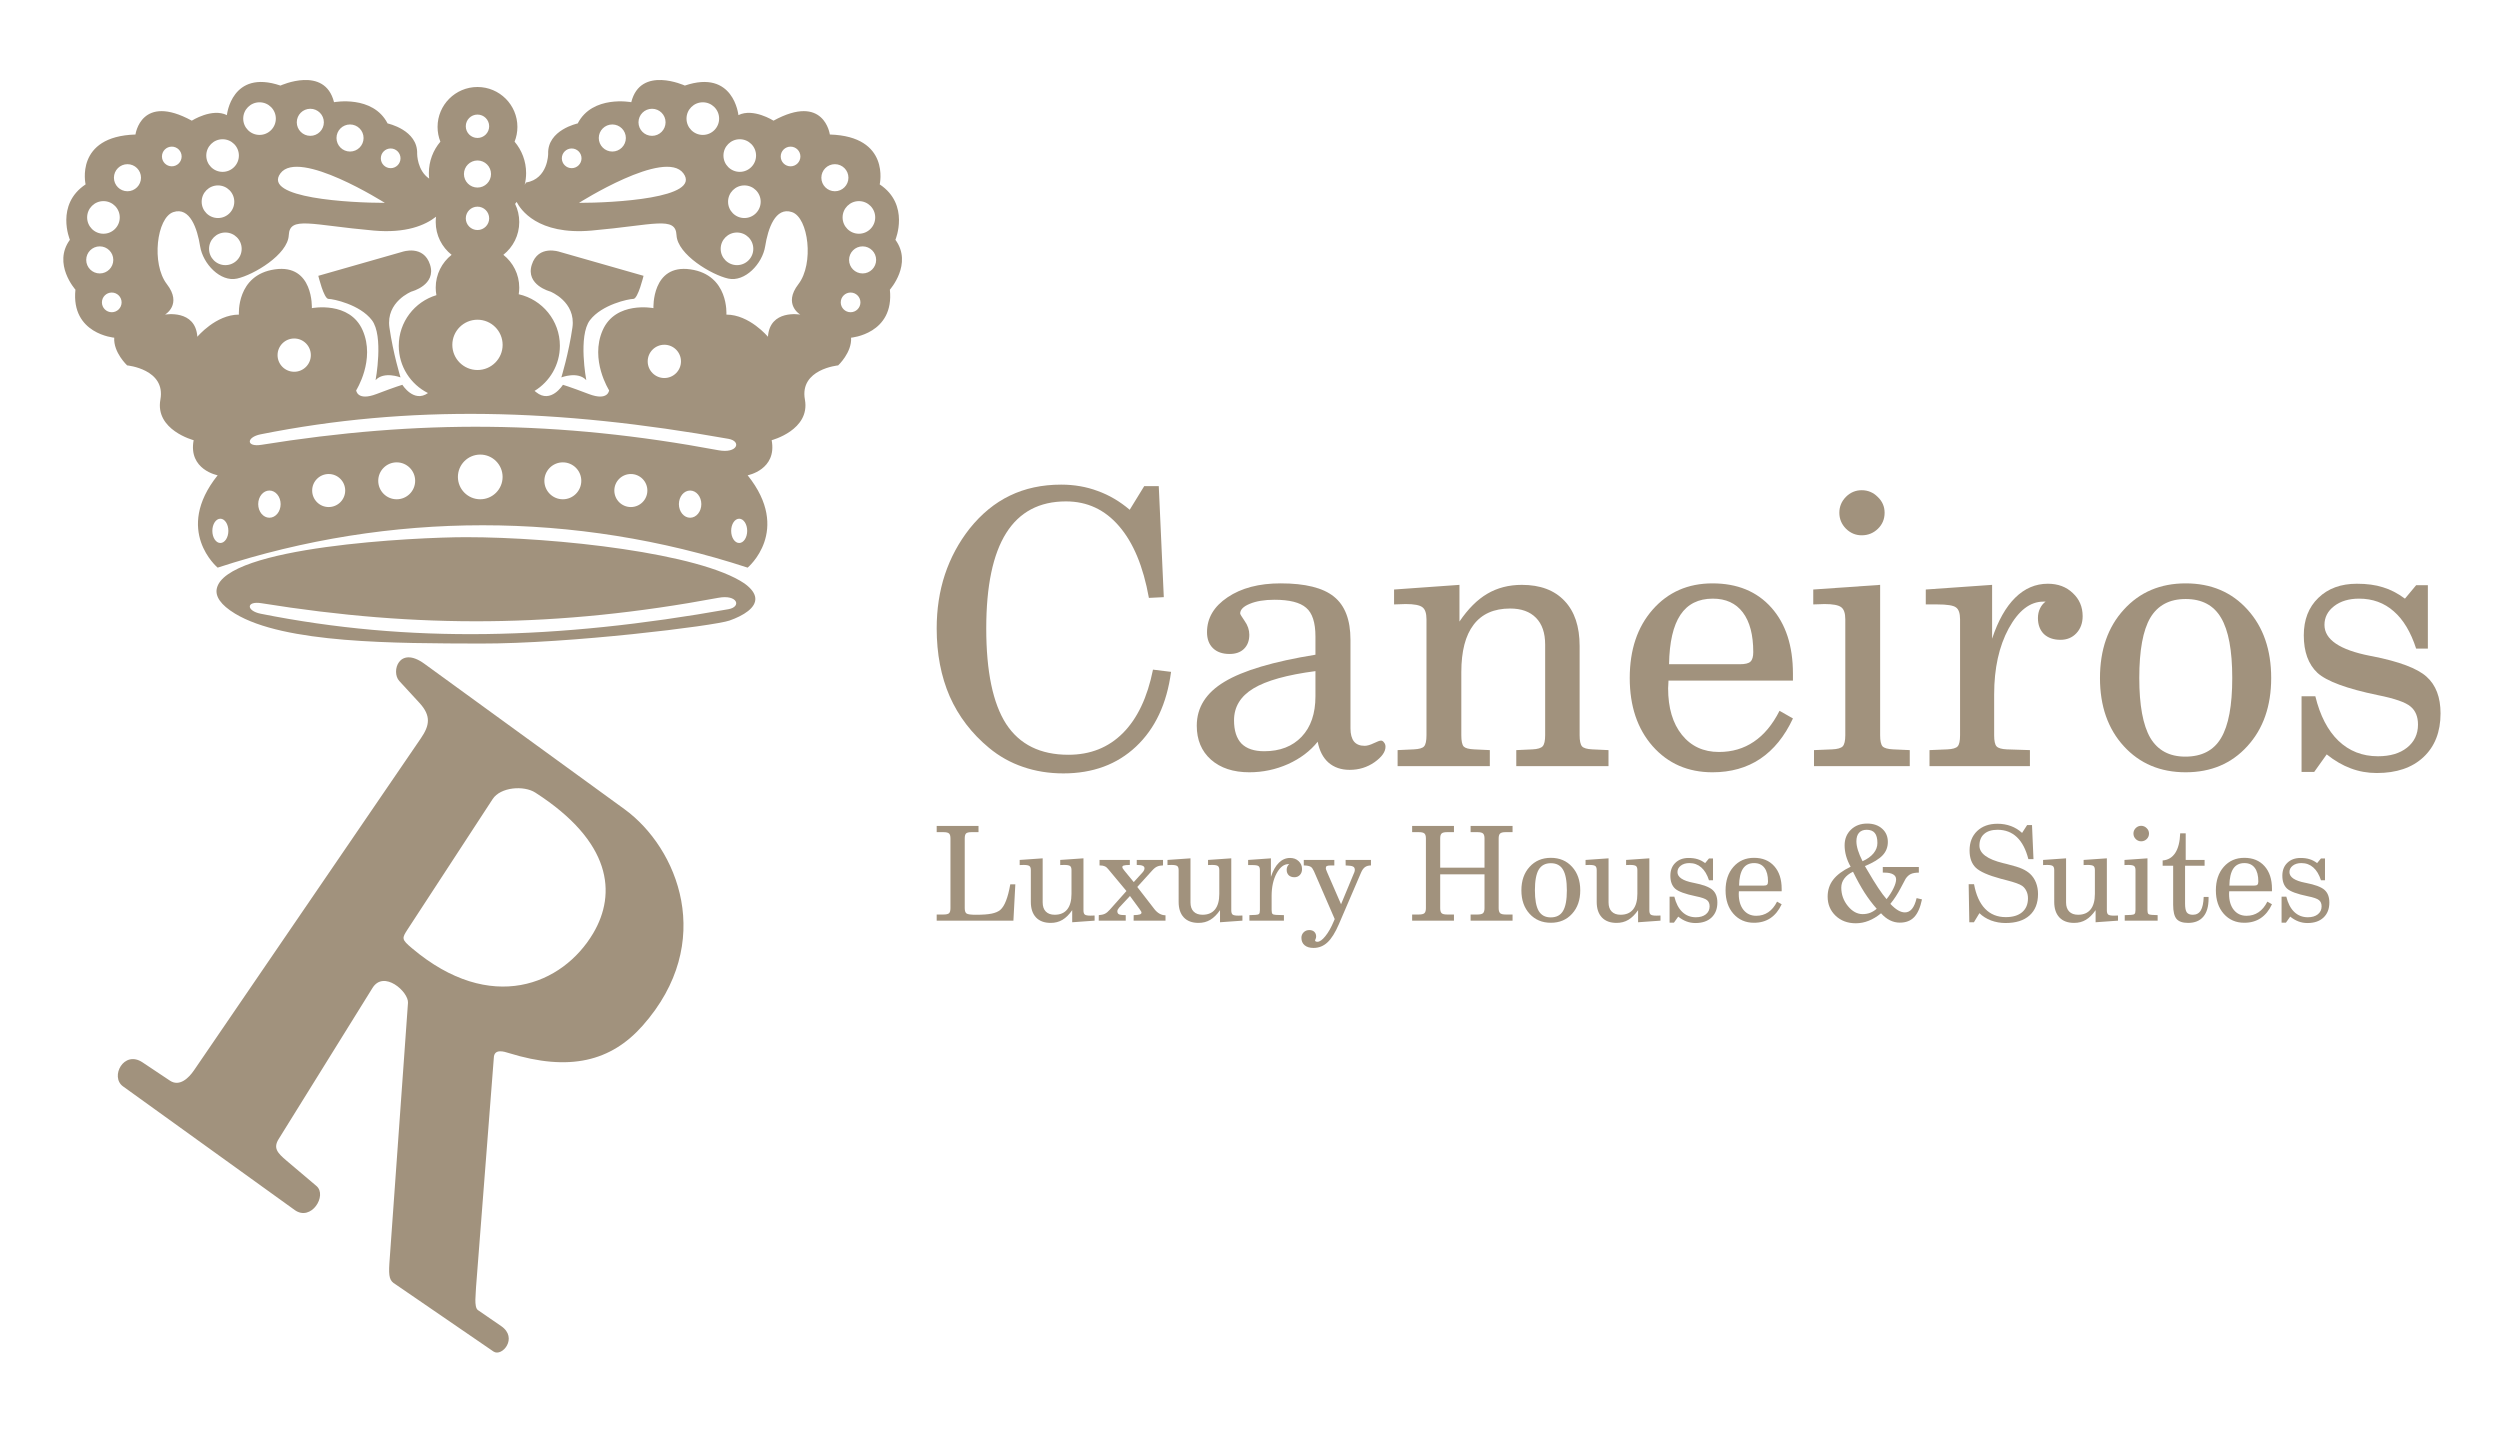 <?xml version="1.0" encoding="UTF-8" standalone="no"?>
<!-- Created with Inkscape (http://www.inkscape.org/) -->

<svg
   xmlns:dc="http://purl.org/dc/elements/1.1/"
   xmlns:cc="http://creativecommons.org/ns#"
   xmlns:rdf="http://www.w3.org/1999/02/22-rdf-syntax-ns#"
   xmlns:svg="http://www.w3.org/2000/svg"
   xmlns="http://www.w3.org/2000/svg"
   xmlns:sodipodi="http://sodipodi.sourceforge.net/DTD/sodipodi-0.dtd"
   xmlns:inkscape="http://www.inkscape.org/namespaces/inkscape"
   width="1400"
   height="800"
   viewBox="0 0 370.417 211.667"
   version="1.1"
   id="svg987"
   inkscape:version="0.92.3 (2405546, 2018-03-11)"
   sodipodi:docname="sa_logo_caneiroslhs.svg">
  <defs
     id="defs981" />
  <sodipodi:namedview
     id="base"
     pagecolor="#ffffff"
     bordercolor="#666666"
     borderopacity="1.0"
     inkscape:pageopacity="0.0"
     inkscape:pageshadow="2"
     inkscape:zoom="0.35"
     inkscape:cx="-217.14286"
     inkscape:cy="560"
     inkscape:document-units="mm"
     inkscape:current-layer="layer1"
     showgrid="false"
     units="px"
     inkscape:showpageshadow="true"
     inkscape:window-width="1920"
     inkscape:window-height="1044"
     inkscape:window-x="1920"
     inkscape:window-y="0"
     inkscape:window-maximized="1" />
  <g
     inkscape:label="Layer 1"
     inkscape:groupmode="layer"
     id="layer1"
     transform="translate(0,-85.333)">
    <g
       id="g979"
       transform="matrix(0.265,0,0,0.265,4.08,3.667)">
      <g
         transform="translate(22,-48.794)"
         id="g933">
        <g
           aria-label="Caneiros"
           id="text4">
          <path
             inkscape:connector-curvature="0"
             d="m 607.262,731.37 10.104,1.25 q -3.542,26.667 -19.583,41.771 -15.938,15 -40.625,15 -12.083,0 -22.604,-3.646 -10.417,-3.542 -18.958,-10.625 -14.583,-12.083 -21.979,-28.75 -7.292,-16.771 -7.292,-38.021 0,-16.146 4.583,-30.104 4.688,-14.062 13.75,-25.625 10,-12.5 22.604,-18.542 12.708,-6.146 28.646,-6.146 10.938,0 20.417,3.542 9.583,3.438 17.917,10.521 l 8.125,-13.229 h 8.125 l 2.812,62.083 -8.333,0.417 q -4.688,-26.25 -16.667,-40.104 -11.875,-13.854 -29.687,-13.854 -22.292,0 -33.438,17.708 -11.146,17.708 -11.146,53.333 0,36.146 11.146,53.438 11.25,17.188 34.792,17.188 18.333,0 30.417,-12.083 12.188,-12.188 16.875,-35.521 z"
             style="font-size:213.333px;font-family:'CentSchbook BT';fill:#a1927d"
             id="path843" />
          <path
             inkscape:connector-curvature="0"
             d="m 698.095,732.203 q -23.854,3.125 -34.688,9.688 -10.833,6.562 -10.833,17.812 0,8.646 4.167,13.021 4.271,4.271 12.708,4.271 13.229,0 20.938,-8.125 7.708,-8.125 7.708,-22.604 z m 1.25,39.479 q -6.25,7.812 -16.562,12.5 -10.312,4.583 -21.667,4.583 -13.438,0 -21.458,-7.083 -7.917,-7.083 -7.917,-18.958 0,-15.312 15.521,-24.583 15.521,-9.375 50.833,-15.104 v -10.208 q 0,-11.667 -5.208,-16.042 -5.104,-4.479 -17.708,-4.479 -8.438,0 -13.854,2.292 -5.312,2.188 -5.312,5.417 0,0.521 2.5,4.167 2.604,3.646 2.604,7.708 0,5 -3.021,7.917 -2.917,2.812 -8.021,2.812 -5.938,0 -9.271,-3.229 -3.333,-3.229 -3.333,-8.958 0,-11.771 11.458,-19.479 11.562,-7.812 29.688,-7.812 20.625,0 29.792,7.396 9.271,7.396 9.271,24.167 v 49.479 q 0,4.896 1.979,7.396 1.979,2.396 5.938,2.396 2.083,0 5.104,-1.458 3.021,-1.458 4.062,-1.458 0.938,0 1.667,1.042 0.833,0.938 0.833,2.396 0,4.271 -6.146,8.646 -6.146,4.271 -13.854,4.271 -7.188,0 -11.875,-4.062 -4.583,-4.062 -6.042,-11.667 z"
             style="font-size:213.333px;font-family:'CentSchbook BT';fill:#a1927d"
             id="path845" />
          <path
             inkscape:connector-curvature="0"
             d="m 744.033,785.328 v -8.958 l 9.062,-0.417 q 4.479,-0.208 5.729,-1.667 1.354,-1.458 1.354,-6.25 v -64.792 q 0,-5.104 -2.292,-6.771 -2.292,-1.771 -9.375,-1.771 -0.938,0 -3.125,0.104 -2.083,0.104 -3.333,0.104 v -8.333 l 36.562,-2.604 v 20.521 q 7.188,-10.625 15.521,-15.521 8.438,-5 19.375,-5 15.417,0 23.854,8.958 8.438,8.854 8.438,25.208 v 49.896 q 0,4.688 1.354,6.25 1.354,1.458 5.729,1.667 l 9.062,0.417 v 8.958 h -51.562 v -8.958 l 9.062,-0.417 q 4.375,-0.208 5.729,-1.771 1.354,-1.562 1.354,-6.146 v -50.729 q 0,-9.688 -5.104,-14.896 -5.104,-5.208 -14.479,-5.208 -13.542,0 -20.417,9.062 -6.875,8.958 -6.875,26.562 v 35.208 q 0,4.896 1.354,6.354 1.354,1.354 5.729,1.562 l 8.854,0.417 v 8.958 z"
             style="font-size:213.333px;font-family:'CentSchbook BT';fill:#a1927d"
             id="path847" />
          <path
             inkscape:connector-curvature="0"
             d="m 895.803,728.349 h 39.583 q 4.479,0 5.938,-1.458 1.562,-1.458 1.562,-5.312 0,-14.479 -5.833,-22.188 -5.833,-7.708 -16.771,-7.708 -12.083,0 -18.125,9.062 -6.042,9.062 -6.354,27.604 z m -0.312,9.167 q 0,0.833 -0.104,2.292 -0.104,1.354 -0.104,1.979 0,16.458 7.708,26.042 7.708,9.583 20.729,9.583 11.042,0 19.479,-5.729 8.542,-5.729 14.375,-17.292 l 7.5,4.271 q -6.979,15 -18.333,22.604 -11.25,7.5 -26.667,7.5 -20.521,0 -33.438,-14.583 -12.812,-14.583 -12.812,-38.125 0,-23.646 12.812,-38.229 12.917,-14.688 33.438,-14.688 20.833,0 32.917,13.542 12.083,13.542 12.083,36.979 v 3.854 z"
             style="font-size:213.333px;font-family:'CentSchbook BT';fill:#a1927d"
             id="path849" />
          <path
             inkscape:connector-curvature="0"
             d="m 976.845,785.328 v -8.958 l 10.208,-0.417 q 4.375,-0.208 5.833,-1.667 1.458,-1.562 1.458,-6.25 v -64.792 q 0,-5.104 -2.292,-6.771 -2.292,-1.771 -9.375,-1.771 -0.833,0 -2.917,0.104 -2.083,0.104 -3.333,0.104 v -8.333 l 37.396,-2.604 v 84.062 q 0,4.688 1.354,6.25 1.458,1.458 5.938,1.667 l 9.271,0.417 v 8.958 z m 26.667,-154.271 q 5.208,0 8.958,3.75 3.854,3.646 3.854,8.854 0,5.312 -3.75,8.958 -3.75,3.646 -9.062,3.646 -5.104,0 -8.854,-3.75 -3.646,-3.75 -3.646,-8.854 0,-5.104 3.646,-8.854 3.75,-3.75 8.854,-3.75 z"
             style="font-size:213.333px;font-family:'CentSchbook BT';fill:#a1927d"
             id="path851" />
          <path
             inkscape:connector-curvature="0"
             d="m 1077.574,768.036 q 0,4.792 1.354,6.25 1.354,1.458 5.729,1.667 l 12.917,0.417 v 8.958 h -56.146 v -8.958 l 10,-0.417 q 4.375,-0.208 5.729,-1.667 1.354,-1.458 1.354,-6.25 v -64.792 q 0,-5.104 -2.292,-6.667 -2.188,-1.667 -10.521,-1.667 h -6.354 v -8.333 l 37.083,-2.604 v 30.104 q 5,-15.104 12.917,-22.917 7.917,-7.812 18.229,-7.812 8.542,0 13.958,5.208 5.521,5.104 5.521,12.917 0,5.833 -3.542,9.583 -3.438,3.646 -8.854,3.646 -5.833,0 -9.271,-3.229 -3.333,-3.333 -3.333,-8.958 0,-2.917 1.146,-5.312 1.146,-2.396 3.125,-3.854 h -1.25 q -11.146,0 -19.375,15 -8.125,15 -8.125,36.875 z"
             style="font-size:213.333px;font-family:'CentSchbook BT';fill:#a1927d"
             id="path853" />
          <path
             inkscape:connector-curvature="0"
             d="m 1136.741,736.057 q 0,-23.646 13.333,-38.229 13.333,-14.688 34.583,-14.688 21.354,0 34.583,14.688 13.229,14.583 13.229,38.229 0,23.542 -13.333,38.125 -13.229,14.583 -34.479,14.583 -21.25,0 -34.583,-14.583 -13.333,-14.583 -13.333,-38.125 z m 21.979,0 q 0,22.812 6.146,33.438 6.25,10.521 19.583,10.521 13.854,0 20,-10.417 6.25,-10.417 6.25,-33.542 0,-23.125 -6.25,-33.646 -6.146,-10.521 -19.792,-10.521 -13.542,0 -19.792,10.521 -6.146,10.521 -6.146,33.646 z"
             style="font-size:213.333px;font-family:'CentSchbook BT';fill:#a1927d"
             id="path855" />
          <path
             inkscape:connector-curvature="0"
             d="m 1249.449,746.266 h 7.708 q 3.958,16.25 12.917,24.896 9.062,8.646 22.083,8.646 10.208,0 16.25,-4.792 6.146,-4.896 6.146,-12.917 0,-6.667 -4.167,-10.104 -4.167,-3.542 -18.229,-6.354 -26.146,-5.417 -33.854,-12.5 -7.604,-7.188 -7.604,-20.938 0,-13.125 8.125,-20.938 8.125,-7.917 21.562,-7.917 8.438,0 14.583,1.979 6.25,1.875 12.292,6.354 l 6.25,-7.5 h 6.562 v 35.417 h -6.562 q -4.479,-13.854 -12.5,-20.833 -8.021,-7.083 -19.375,-7.083 -8.542,0 -13.958,4.167 -5.417,4.167 -5.417,10.521 0,12.292 25.521,17.292 l 1.146,0.208 q 22.708,4.479 30.417,11.458 7.812,6.979 7.812,20.521 0,15.521 -9.583,24.479 -9.479,8.854 -26.042,8.854 -7.708,0 -14.583,-2.604 -6.771,-2.5 -13.438,-7.812 l -6.979,9.792 h -7.083 z"
             style="font-size:213.333px;font-family:'CentSchbook BT';fill:#a1927d"
             id="path857" />
        </g>
        <g
           aria-label="Luxury House &amp; Suites"
           id="text8">
          <path
             inkscape:connector-curvature="0"
             d="m 486.324,871.725 v -3.438 h 3.796 q 2.327,0 3.115,-0.716 0.788,-0.752 0.788,-2.829 v -38.994 q 0,-2.041 -0.788,-2.757 -0.788,-0.752 -3.115,-0.752 h -3.796 v -3.473 h 23.382 v 3.473 h -3.903 q -2.256,0 -3.044,0.716 -0.752,0.716 -0.752,2.793 v 38.994 q 0,2.256 1.003,2.972 1.003,0.716 5.228,0.716 5.693,0 8.809,-0.645 3.151,-0.645 4.834,-2.077 1.862,-1.611 3.223,-5.156 1.396,-3.545 2.363,-9.131 h 2.829 l -1.074,20.303 z"
             style="font-size:73.333px;font-family:'CentSchbook BT';fill:#a1927d"
             id="path868" />
          <path
             inkscape:connector-curvature="0"
             d="m 574.625,871.725 -12.533,0.895 v -6.768 q -2.542,3.688 -5.443,5.407 -2.865,1.719 -6.589,1.719 -5.299,0 -8.2,-3.044 -2.9,-3.079 -2.9,-8.701 V 843.508 q 0,-1.755 -0.788,-2.327 -0.788,-0.609 -3.223,-0.609 -0.322,0 -1.074,0.036 -0.716,0.036 -1.146,0.036 v -2.865 l 12.855,-0.895 v 24.635 q 0,3.33 1.755,5.12 1.755,1.79 4.977,1.79 4.583,0 6.982,-2.972 2.399,-3.008 2.399,-8.701 v -13.249 q 0,-1.755 -0.788,-2.327 -0.788,-0.609 -3.294,-0.609 -0.322,0 -1.074,0.036 -0.716,0.036 -1.146,0.036 v -2.865 l 12.998,-0.895 v 29.111 q 0,1.755 0.788,2.363 0.788,0.573 3.223,0.573 0.322,0 1.038,-0.036 0.752,-0.036 1.182,-0.036 z"
             style="font-size:73.333px;font-family:'CentSchbook BT';fill:#a1927d"
             id="path870" />
          <path
             inkscape:connector-curvature="0"
             d="m 576.917,871.725 0.036,-3.079 q 2.041,-0.143 3.366,-0.752 1.361,-0.645 2.829,-2.327 l 9.274,-10.42 -10.205,-12.246 q -0.895,-1.146 -1.934,-1.576 -1.003,-0.466 -2.542,-0.466 h -0.358 v -3.079 h 16.937 v 2.793 q -2.578,0.036 -3.402,0.322 -0.788,0.251 -0.788,0.824 0,0.358 0.215,0.788 0.215,0.394 0.895,1.217 l 5.264,6.445 5.049,-5.55 q 0.466,-0.537 0.716,-1.11 0.251,-0.573 0.251,-1.038 0,-1.003 -1.038,-1.432 -1.003,-0.466 -3.294,-0.466 v -2.793 h 14.681 v 3.044 q -1.969,0.072 -3.258,0.645 -1.289,0.537 -2.9,2.327 l -8.236,9.095 9.417,12.174 0.072,0.107 q 2.757,3.545 6.302,3.545 v 3.008 h -17.832 l 0.036,-3.079 q 2.435,-0.072 3.402,-0.394 0.967,-0.322 0.967,-1.003 0,-0.322 -0.215,-0.68 -0.179,-0.394 -0.895,-1.361 l -5.335,-7.269 -6.016,6.445 q -0.501,0.573 -0.788,1.11 -0.251,0.501 -0.251,0.967 0,1.253 0.931,1.719 0.967,0.465 3.76,0.465 v 3.079 z"
             style="font-size:73.333px;font-family:'CentSchbook BT';fill:#a1927d"
             id="path872" />
          <path
             inkscape:connector-curvature="0"
             d="m 657.268,871.725 -12.533,0.895 v -6.768 q -2.542,3.688 -5.443,5.407 -2.865,1.719 -6.589,1.719 -5.299,0 -8.2,-3.044 -2.9,-3.079 -2.9,-8.701 V 843.508 q 0,-1.755 -0.788,-2.327 -0.788,-0.609 -3.223,-0.609 -0.322,0 -1.074,0.036 -0.716,0.036 -1.146,0.036 v -2.865 l 12.855,-0.895 v 24.635 q 0,3.33 1.755,5.12 1.755,1.79 4.977,1.79 4.583,0 6.982,-2.972 2.399,-3.008 2.399,-8.701 v -13.249 q 0,-1.755 -0.788,-2.327 -0.788,-0.609 -3.294,-0.609 -0.322,0 -1.074,0.036 -0.716,0.036 -1.146,0.036 v -2.865 l 12.998,-0.895 v 29.111 q 0,1.755 0.788,2.363 0.788,0.573 3.223,0.573 0.322,0 1.038,-0.036 0.752,-0.036 1.182,-0.036 z"
             style="font-size:73.333px;font-family:'CentSchbook BT';fill:#a1927d"
             id="path874" />
          <path
             inkscape:connector-curvature="0"
             d="m 673.596,865.781 q 0,1.647 0.465,2.148 0.466,0.501 1.969,0.573 l 4.44,0.143 v 3.079 h -19.3 v -3.079 l 3.438,-0.143 q 1.504,-0.072 1.969,-0.573 0.465,-0.501 0.465,-2.148 V 843.508 q 0,-1.755 -0.788,-2.292 -0.752,-0.573 -3.617,-0.573 h -2.184 v -2.865 l 12.747,-0.895 v 10.348 q 1.719,-5.192 4.44,-7.878 2.721,-2.686 6.266,-2.686 2.936,0 4.798,1.79 1.898,1.755 1.898,4.44 0,2.005 -1.217,3.294 -1.182,1.253 -3.044,1.253 -2.005,0 -3.187,-1.11 -1.146,-1.146 -1.146,-3.079 0,-1.003 0.394,-1.826 0.394,-0.824 1.074,-1.325 h -0.43 q -3.831,0 -6.66,5.156 -2.793,5.156 -2.793,12.676 z"
             style="font-size:73.333px;font-family:'CentSchbook BT';fill:#a1927d"
             id="path876" />
          <path
             inkscape:connector-curvature="0"
             d="M 708.867,870.829 697.229,844.01 q -0.43,-0.895 -0.859,-1.504 -0.43,-0.609 -0.859,-0.859 -0.609,-0.394 -1.576,-0.573 -0.931,-0.215 -2.363,-0.215 v -3.079 h 17.08 v 3.079 h -1.826 q -1.79,0 -2.363,0.322 -0.573,0.322 -0.573,1.217 0,0.215 0.107,0.645 0.143,0.394 0.645,1.647 l 7.77,17.868 7.305,-17.617 q 0.036,-0.036 0.107,-0.215 0.286,-0.788 0.286,-1.396 0,-1.361 -1.003,-1.862 -1.003,-0.537 -4.118,-0.609 l -0.036,-3.079 h 14.18 v 3.079 q -2.005,0 -3.33,0.931 -1.289,0.931 -2.184,3.008 l -12.389,28.825 q -3.079,7.161 -6.41,10.241 -3.33,3.115 -7.806,3.115 -3.187,0 -4.977,-1.504 -1.79,-1.504 -1.79,-4.154 0,-1.826 1.253,-3.079 1.253,-1.253 3.151,-1.253 1.755,0 2.793,0.967 1.038,1.003 1.038,2.65 0,0.752 -0.322,1.396 -0.286,0.68 -0.286,0.716 0,0.394 0.358,0.609 0.358,0.215 0.967,0.215 1.934,0 4.44,-3.151 2.542,-3.115 4.727,-8.379 z"
             style="font-size:73.333px;font-family:'CentSchbook BT';fill:#a1927d"
             id="path878" />
          <path
             inkscape:connector-curvature="0"
             d="m 752.158,871.725 v -3.438 h 3.796 q 2.256,0 3.079,-0.752 0.824,-0.788 0.824,-2.793 v -38.994 q 0,-2.005 -0.824,-2.757 -0.824,-0.752 -3.079,-0.752 h -3.796 v -3.473 h 23.382 v 3.473 h -3.903 q -2.22,0 -3.008,0.752 -0.788,0.716 -0.788,2.757 v 16.364 h 24.779 v -16.364 q 0,-2.005 -0.824,-2.757 -0.824,-0.752 -3.044,-0.752 h -3.903 v -3.473 h 23.454 v 3.473 h -3.867 q -2.256,0 -3.079,0.752 -0.824,0.752 -0.824,2.757 v 38.994 q 0,2.005 0.824,2.793 0.824,0.752 3.079,0.752 h 3.867 v 3.438 h -23.454 v -3.438 h 3.903 q 2.22,0 3.044,-0.752 0.824,-0.788 0.824,-2.793 v -18.906 h -24.779 v 18.906 q 0,2.041 0.788,2.793 0.788,0.752 3.008,0.752 h 3.903 v 3.438 z"
             style="font-size:73.333px;font-family:'CentSchbook BT';fill:#a1927d"
             id="path880" />
          <path
             inkscape:connector-curvature="0"
             d="m 813.245,854.788 q 0,-8.128 4.583,-13.141 4.583,-5.049 11.888,-5.049 7.34,0 11.888,5.049 4.548,5.013 4.548,13.141 0,8.092 -4.583,13.105 -4.548,5.013 -11.852,5.013 -7.305,0 -11.888,-5.013 -4.583,-5.013 -4.583,-13.105 z m 7.555,0 q 0,7.842 2.113,11.494 2.148,3.617 6.732,3.617 4.762,0 6.875,-3.581 2.148,-3.581 2.148,-11.53 0,-7.949 -2.148,-11.566 -2.113,-3.617 -6.803,-3.617 -4.655,0 -6.803,3.617 -2.113,3.617 -2.113,11.566 z"
             style="font-size:73.333px;font-family:'CentSchbook BT';fill:#a1927d"
             id="path882" />
          <path
             inkscape:connector-curvature="0"
             d="m 891.018,871.725 -12.533,0.895 v -6.768 q -2.542,3.688 -5.443,5.407 -2.865,1.719 -6.589,1.719 -5.299,0 -8.2,-3.044 -2.9,-3.079 -2.9,-8.701 V 843.508 q 0,-1.755 -0.788,-2.327 -0.788,-0.609 -3.223,-0.609 -0.322,0 -1.074,0.036 -0.716,0.036 -1.146,0.036 v -2.865 l 12.855,-0.895 v 24.635 q 0,3.33 1.755,5.12 1.755,1.79 4.977,1.79 4.583,0 6.982,-2.972 2.399,-3.008 2.399,-8.701 v -13.249 q 0,-1.755 -0.788,-2.327 -0.788,-0.609 -3.294,-0.609 -0.322,0 -1.074,0.036 -0.716,0.036 -1.146,0.036 v -2.865 l 12.998,-0.895 v 29.111 q 0,1.755 0.788,2.363 0.788,0.573 3.223,0.573 0.322,0 1.038,-0.036 0.752,-0.036 1.182,-0.036 z"
             style="font-size:73.333px;font-family:'CentSchbook BT';fill:#a1927d"
             id="path884" />
          <path
             inkscape:connector-curvature="0"
             d="m 896.103,858.297 h 2.65 q 1.361,5.586 4.44,8.558 3.115,2.972 7.591,2.972 3.509,0 5.586,-1.647 2.113,-1.683 2.113,-4.44 0,-2.292 -1.432,-3.473 -1.432,-1.217 -6.266,-2.184 -8.988,-1.862 -11.637,-4.297 -2.614,-2.471 -2.614,-7.197 0,-4.512 2.793,-7.197 2.793,-2.721 7.412,-2.721 2.9,0 5.013,0.68 2.148,0.645 4.225,2.184 l 2.148,-2.578 h 2.256 v 12.174 h -2.256 q -1.54,-4.762 -4.297,-7.161 -2.757,-2.435 -6.66,-2.435 -2.936,0 -4.798,1.432 -1.862,1.432 -1.862,3.617 0,4.225 8.773,5.944 l 0.394,0.072 q 7.806,1.54 10.456,3.939 2.686,2.399 2.686,7.054 0,5.335 -3.294,8.415 -3.258,3.044 -8.952,3.044 -2.65,0 -5.013,-0.895 -2.327,-0.859 -4.619,-2.686 l -2.399,3.366 h -2.435 z"
             style="font-size:73.333px;font-family:'CentSchbook BT';fill:#a1927d"
             id="path886" />
          <path
             inkscape:connector-curvature="0"
             d="m 934.954,852.138 h 13.607 q 1.54,0 2.041,-0.501 0.537,-0.501 0.537,-1.826 0,-4.977 -2.005,-7.627 -2.005,-2.65 -5.765,-2.65 -4.154,0 -6.23,3.115 -2.077,3.115 -2.184,9.489 z m -0.107,3.151 q 0,0.286 -0.036,0.788 -0.036,0.466 -0.036,0.68 0,5.658 2.65,8.952 2.65,3.294 7.126,3.294 3.796,0 6.696,-1.969 2.936,-1.969 4.941,-5.944 l 2.578,1.468 q -2.399,5.156 -6.302,7.77 -3.867,2.578 -9.167,2.578 -7.054,0 -11.494,-5.013 -4.404,-5.013 -4.404,-13.105 0,-8.128 4.404,-13.141 4.44,-5.049 11.494,-5.049 7.161,0 11.315,4.655 4.154,4.655 4.154,12.712 v 1.325 z"
             style="font-size:73.333px;font-family:'CentSchbook BT';fill:#a1927d"
             id="path888" />
          <path
             inkscape:connector-curvature="0"
             d="m 1003.99,838.495 q 4.011,-1.826 6.159,-4.44 2.148,-2.65 2.148,-5.729 0,-3.831 -1.468,-5.622 -1.468,-1.79 -4.548,-1.79 -2.757,0 -4.261,1.683 -1.468,1.647 -1.468,4.762 0,2.184 0.859,4.977 0.859,2.757 2.578,6.159 z m 7.913,26.569 q -3.617,-4.082 -6.803,-9.023 -3.151,-4.941 -6.445,-11.673 -3.187,1.54 -4.87,3.831 -1.683,2.256 -1.683,5.049 0,5.765 3.688,10.312 3.688,4.512 8.272,4.512 2.256,0 4.225,-0.752 1.969,-0.788 3.617,-2.256 z m 22.308,-5.944 3.008,0.716 q -1.397,6.803 -4.369,9.919 -2.936,3.079 -8.021,3.079 -2.865,0 -5.55,-1.325 -2.686,-1.361 -4.941,-3.903 -3.438,2.829 -6.947,4.189 -3.473,1.396 -7.197,1.396 -6.839,0 -11.279,-4.225 -4.44,-4.261 -4.44,-10.671 0,-5.443 3.115,-9.489 3.115,-4.046 9.74,-7.233 -1.683,-3.008 -2.542,-6.016 -0.824,-3.008 -0.824,-5.944 0,-5.335 3.509,-8.737 3.545,-3.438 9.095,-3.438 5.192,0 8.379,2.865 3.187,2.829 3.187,7.412 0,4.368 -2.936,7.484 -2.9,3.115 -9.883,6.016 0.466,0.788 1.397,2.363 6.732,11.637 10.706,16.113 2.506,-3.151 3.903,-6.123 1.432,-2.972 1.432,-4.941 0,-1.826 -1.683,-2.793 -1.647,-0.967 -4.834,-0.967 h -0.931 v -3.151 h 20.16 v 3.151 q -2.865,0 -4.512,0.788 -1.647,0.788 -2.9,2.686 -0.143,0.215 -2.757,5.192 -2.614,4.977 -5.765,8.809 2.363,2.471 4.333,3.617 1.969,1.146 3.831,1.146 2.327,0 3.939,-1.969 1.647,-2.005 2.578,-6.016 z"
             style="font-size:73.333px;font-family:'CentSchbook BT';fill:#a1927d"
             id="path890" />
          <path
             inkscape:connector-curvature="0"
             d="m 1069.339,867.535 -3.079,5.085 h -2.578 l -0.358,-21.27 h 3.008 q 1.647,9.023 6.159,13.714 4.512,4.691 11.602,4.691 5.872,0 9.131,-2.757 3.259,-2.793 3.259,-7.734 0,-2.292 -0.859,-4.046 -0.824,-1.79 -2.363,-2.936 -2.041,-1.432 -8.737,-3.151 -2.113,-0.537 -3.294,-0.859 -10.492,-2.829 -13.965,-6.195 -3.438,-3.366 -3.438,-9.596 0,-6.803 4.225,-10.85 4.261,-4.082 11.422,-4.082 4.01,0 7.484,1.289 3.473,1.289 6.23,3.831 l 2.829,-4.404 h 2.721 l 0.824,19.049 h -2.865 q -2.077,-8.164 -6.41,-12.282 -4.333,-4.118 -10.814,-4.118 -4.834,0 -7.484,2.327 -2.65,2.292 -2.65,6.553 0,6.517 13.284,9.775 1.253,0.286 1.934,0.465 6.195,1.54 8.737,2.721 2.542,1.146 4.369,2.793 2.148,2.005 3.294,4.906 1.146,2.9 1.146,6.374 0,7.734 -4.762,11.995 -4.727,4.225 -13.392,4.225 -4.261,0 -8.128,-1.432 -3.831,-1.468 -6.481,-4.082 z"
             style="font-size:73.333px;font-family:'CentSchbook BT';fill:#a1927d"
             id="path892" />
          <path
             inkscape:connector-curvature="0"
             d="m 1146.826,871.725 -12.533,0.895 v -6.768 q -2.542,3.688 -5.443,5.407 -2.865,1.719 -6.589,1.719 -5.299,0 -8.2,-3.044 -2.9,-3.079 -2.9,-8.701 V 843.508 q 0,-1.755 -0.788,-2.327 -0.788,-0.609 -3.223,-0.609 -0.322,0 -1.074,0.036 -0.716,0.036 -1.146,0.036 v -2.865 l 12.855,-0.895 v 24.635 q 0,3.33 1.755,5.12 1.754,1.79 4.977,1.79 4.583,0 6.982,-2.972 2.399,-3.008 2.399,-8.701 v -13.249 q 0,-1.755 -0.788,-2.327 -0.788,-0.609 -3.294,-0.609 -0.322,0 -1.074,0.036 -0.716,0.036 -1.146,0.036 v -2.865 l 12.998,-0.895 v 29.111 q 0,1.755 0.788,2.363 0.788,0.573 3.223,0.573 0.322,0 1.038,-0.036 0.752,-0.036 1.182,-0.036 z"
             style="font-size:73.333px;font-family:'CentSchbook BT';fill:#a1927d"
             id="path894" />
          <path
             inkscape:connector-curvature="0"
             d="m 1150.585,871.725 v -3.079 l 3.509,-0.143 q 1.504,-0.072 2.005,-0.573 0.501,-0.537 0.501,-2.148 V 843.508 q 0,-1.755 -0.788,-2.327 -0.788,-0.609 -3.223,-0.609 -0.286,0 -1.003,0.036 -0.716,0.036 -1.146,0.036 v -2.865 l 12.855,-0.895 v 28.896 q 0,1.611 0.466,2.148 0.501,0.501 2.041,0.573 l 3.187,0.143 v 3.079 z m 9.167,-53.031 q 1.79,0 3.079,1.289 1.325,1.253 1.325,3.044 0,1.826 -1.289,3.079 -1.289,1.253 -3.115,1.253 -1.755,0 -3.044,-1.289 -1.253,-1.289 -1.253,-3.044 0,-1.755 1.253,-3.044 1.289,-1.289 3.044,-1.289 z"
             style="font-size:73.333px;font-family:'CentSchbook BT';fill:#a1927d"
             id="path896" />
          <path
             inkscape:connector-curvature="0"
             d="m 1177.656,841.002 h -5.872 v -2.936 q 4.548,-0.358 7.054,-4.225 2.506,-3.867 2.757,-10.957 h 3.079 v 14.896 h 10.563 v 3.223 h -10.921 v 21.198 q 0,3.545 0.967,4.906 1.003,1.325 3.366,1.325 2.972,0 4.44,-2.399 1.468,-2.435 1.647,-7.555 l 2.721,-0.036 v 0.967 q 0,6.624 -2.936,10.098 -2.936,3.473 -8.522,3.473 -4.548,0 -6.445,-2.22 -1.898,-2.256 -1.898,-7.913 z"
             style="font-size:73.333px;font-family:'CentSchbook BT';fill:#a1927d"
             id="path898" />
          <path
             inkscape:connector-curvature="0"
             d="m 1209.094,852.138 h 13.607 q 1.54,0 2.041,-0.501 0.537,-0.501 0.537,-1.826 0,-4.977 -2.005,-7.627 -2.005,-2.65 -5.765,-2.65 -4.154,0 -6.231,3.115 -2.077,3.115 -2.184,9.489 z m -0.107,3.151 q 0,0.286 -0.036,0.788 -0.036,0.466 -0.036,0.68 0,5.658 2.65,8.952 2.65,3.294 7.126,3.294 3.796,0 6.696,-1.969 2.936,-1.969 4.941,-5.944 l 2.578,1.468 q -2.399,5.156 -6.302,7.77 -3.867,2.578 -9.167,2.578 -7.054,0 -11.494,-5.013 -4.404,-5.013 -4.404,-13.105 0,-8.128 4.404,-13.141 4.44,-5.049 11.494,-5.049 7.162,0 11.315,4.655 4.154,4.655 4.154,12.712 v 1.325 z"
             style="font-size:73.333px;font-family:'CentSchbook BT';fill:#a1927d"
             id="path900" />
          <path
             inkscape:connector-curvature="0"
             d="m 1238.277,858.297 h 2.65 q 1.361,5.586 4.44,8.558 3.115,2.972 7.591,2.972 3.509,0 5.586,-1.647 2.113,-1.683 2.113,-4.44 0,-2.292 -1.432,-3.473 -1.432,-1.217 -6.266,-2.184 -8.988,-1.862 -11.637,-4.297 -2.614,-2.471 -2.614,-7.197 0,-4.512 2.793,-7.197 2.793,-2.721 7.412,-2.721 2.9,0 5.013,0.68 2.148,0.645 4.225,2.184 l 2.148,-2.578 h 2.256 v 12.174 h -2.256 q -1.54,-4.762 -4.297,-7.161 -2.757,-2.435 -6.66,-2.435 -2.936,0 -4.798,1.432 -1.862,1.432 -1.862,3.617 0,4.225 8.773,5.944 l 0.394,0.072 q 7.806,1.54 10.456,3.939 2.686,2.399 2.686,7.054 0,5.335 -3.294,8.415 -3.259,3.044 -8.952,3.044 -2.65,0 -5.013,-0.895 -2.327,-0.859 -4.619,-2.686 l -2.399,3.366 h -2.435 z"
             style="font-size:73.333px;font-family:'CentSchbook BT';fill:#a1927d"
             id="path902" />
        </g>
      </g>
      <g
         transform="translate(-454.279,207.28)"
         id="Layer1001">
        <path
           inkscape:connector-curvature="0"
           d="m 699.301,401.24 c -27.183,0 -134.682,5.133 -139.238,28.893 -0.799,4.169 2.074,8.905 10.234,13.848 27.682,16.771 89.548,16.605 137.241,16.735 49.71,0.136 130.845,-9.9 139.21,-12.85 7.837,-2.764 14.937,-7.131 14.443,-12.609 -0.225,-2.49 -2.019,-5.21 -6.026,-8.114 -24.805,-16.912 -104.914,-25.904 -155.864,-25.904 z m -114.639,42.803 c -8.165,-1.629 -8.253,-7.269 0.353,-5.886 87.943,14.134 165.666,13.73 255.566,-3.029 10.71,-1.996 13.065,5.052 5.582,6.383 -96.043,17.082 -178.374,19.119 -261.501,2.533 z m 122.739,-88.985 c 6.899,0 12.494,5.595 12.494,12.494 0,6.899 -5.595,12.494 -12.494,12.494 -6.899,0 -12.494,-5.595 -12.494,-12.494 0,-6.899 5.595,-12.494 12.494,-12.494 z m -46.718,4.346 c 5.699,0 10.321,4.622 10.321,10.321 0,5.699 -4.622,10.321 -10.321,10.321 -5.699,0 -10.322,-4.622 -10.322,-10.321 0,-5.699 4.622,-10.321 10.322,-10.321 z m -38.026,6.519 c 5.099,0 9.235,4.135 9.235,9.235 0,5.099 -4.136,9.235 -9.235,9.235 -5.099,0 -9.235,-4.135 -9.235,-9.235 0,-5.099 4.136,-9.235 9.235,-9.235 z m -33.137,9.235 c 3.462,0 6.27,3.406 6.27,7.605 0,4.199 -2.808,7.605 -6.27,7.605 -3.462,0 -6.27,-3.405 -6.27,-7.605 0,-4.199 2.808,-7.605 6.27,-7.605 z m -27.433,15.753 c 2.473,0 4.479,3.041 4.479,6.79 0,3.749 -2.006,6.79 -4.479,6.79 -2.473,0 -4.478,-3.041 -4.478,-6.79 0,-3.749 2.005,-6.79 4.478,-6.79 z m 191.49,-31.506 c -5.699,0 -10.322,4.622 -10.322,10.321 0,5.699 4.622,10.321 10.322,10.321 5.699,0 10.321,-4.622 10.321,-10.321 0,-5.699 -4.622,-10.321 -10.321,-10.321 z m 38.026,6.519 c -5.099,0 -9.235,4.135 -9.235,9.235 0,5.099 4.136,9.235 9.235,9.235 5.099,0 9.235,-4.135 9.235,-9.235 0,-5.099 -4.136,-9.235 -9.235,-9.235 z m 33.137,9.235 c -3.462,0 -6.27,3.406 -6.27,7.605 0,4.199 2.808,7.605 6.27,7.605 3.462,0 6.27,-3.405 6.27,-7.605 0,-4.199 -2.808,-7.605 -6.27,-7.605 z m 27.433,15.753 c -2.473,0 -4.479,3.041 -4.479,6.79 0,3.749 2.006,6.79 4.479,6.79 2.473,0 4.478,-3.041 4.478,-6.79 0,-3.75 -2.005,-6.79 -4.478,-6.79 z m 28.726,-208.034 c -3.039,0 -5.504,2.465 -5.504,5.504 0,3.039 2.465,5.504 5.504,5.504 3.039,0 5.504,-2.465 5.504,-5.504 0,-3.039 -2.465,-5.504 -5.504,-5.504 z M 705.852,149.536 c 12.326,0 22.322,9.995 22.322,22.321 0,2.913 -0.559,5.695 -1.574,8.246 4.018,4.739 6.444,10.872 6.444,17.571 0,2.255 -0.275,4.445 -0.793,6.54 l 0.728,-1.258 c 12.393,-2.065 12.393,-16.007 12.393,-16.007 -0.516,-13.425 16.524,-17.039 16.524,-17.039 8.262,-16.007 29.949,-11.876 29.949,-11.876 5.164,-20.654 29.949,-9.294 29.949,-9.294 27.367,-9.294 29.949,16.523 29.949,16.523 8.262,-4.131 19.622,3.098 19.622,3.098 28.4,-15.49 31.498,7.745 31.498,7.745 34.08,1.033 27.884,27.883 27.884,27.883 17.04,11.36 8.778,30.981 8.778,30.981 9.811,13.425 -3.098,27.883 -3.098,27.883 2.582,24.785 -21.687,26.85 -21.687,26.85 0.516,8.261 -7.229,15.49 -7.229,15.49 0,0 -21.687,2.065 -18.589,19.105 3.098,17.039 -18.589,22.719 -18.589,22.719 3.098,16.523 -13.425,19.621 -13.425,19.621 24.785,30.981 0,51.635 0,51.635 -96.391,-31.565 -199.781,-31.617 -296.329,0 0,0 -24.785,-20.654 0,-51.635 0,0 -16.524,-3.098 -13.425,-19.621 0,0 -21.687,-5.68 -18.589,-22.719 3.098,-17.039 -18.589,-19.105 -18.589,-19.105 0,0 -7.745,-7.229 -7.229,-15.49 0,0 -24.269,-2.065 -21.687,-26.85 0,0 -12.909,-14.458 -3.098,-27.883 0,0 -8.262,-19.621 8.778,-30.981 0,0 -6.196,-26.85 27.884,-27.883 0,0 3.098,-23.236 31.498,-7.745 0,0 11.36,-7.229 19.622,-3.098 0,0 2.582,-25.817 29.949,-16.523 0,0 24.785,-11.36 29.949,9.294 0,0 21.687,-4.131 29.949,11.876 0,0 17.04,3.614 16.524,17.039 0,0 0.001,9.271 6.722,13.812 -0.115,-1.013 -0.174,-2.043 -0.174,-3.087 0,-6.699 2.425,-12.832 6.444,-17.571 -1.015,-2.551 -1.574,-5.333 -1.574,-8.246 0,-12.326 9.996,-22.321 22.322,-22.321 z m 21.904,64.247 c -0.279,0.378 -0.566,0.749 -0.864,1.112 1.482,3.068 2.314,6.51 2.314,10.145 0,7.432 -3.474,14.053 -8.885,18.33 5.411,4.277 8.885,10.899 8.885,18.331 0,1.262 -0.101,2.5 -0.294,3.707 13.173,2.976 23.014,14.752 23.014,28.823 0,10.676 -5.666,20.031 -14.153,25.224 0.311,0.248 0.608,0.486 0.885,0.712 8.262,6.713 14.975,-4.131 14.975,-4.131 0,0 3.615,1.033 14.458,5.163 10.844,4.131 11.36,-2.065 11.36,-2.065 0,0 -10.844,-17.039 -3.615,-33.562 7.229,-16.523 28.4,-12.392 28.4,-12.392 0,0 -1.033,-24.785 20.655,-21.686 21.687,3.098 20.138,25.301 20.138,25.301 12.909,0 23.236,12.392 23.236,12.392 1.033,-15.49 18.073,-12.392 18.073,-12.392 0,0 -9.811,-5.68 -1.033,-17.039 8.778,-11.36 5.68,-37.177 -3.615,-40.275 -9.295,-3.098 -13.425,9.294 -14.975,19.105 -1.549,9.811 -11.36,20.137 -20.655,18.072 -9.294,-2.065 -28.4,-13.425 -28.916,-24.268 -0.516,-10.843 -12.393,-5.68 -47.505,-2.582 -30.322,2.675 -39.849,-11.974 -41.884,-16.023 z M 678.171,320.661 c -9.681,-4.853 -16.329,-14.866 -16.329,-26.43 0,-13.358 8.869,-24.646 21.038,-28.303 -0.251,-1.371 -0.383,-2.784 -0.383,-4.227 0,-7.431 3.474,-14.053 8.885,-18.331 -5.411,-4.277 -8.885,-10.898 -8.885,-18.33 0,-1.01 0.065,-2.005 0.189,-2.98 -6.12,4.794 -16.799,9.338 -34.843,7.746 -35.113,-3.098 -46.989,-8.262 -47.506,2.582 -0.516,10.843 -19.622,22.203 -28.916,24.268 -9.294,2.065 -19.105,-8.261 -20.654,-18.072 -1.549,-9.81 -5.68,-22.203 -14.975,-19.105 -9.295,3.098 -12.393,28.915 -3.615,40.275 8.778,11.36 -1.033,17.039 -1.033,17.039 0,0 17.04,-3.098 18.073,12.392 0,0 10.327,-12.392 23.236,-12.392 0,0 -1.549,-22.203 20.138,-25.301 21.687,-3.098 20.655,21.686 20.655,21.686 0,0 21.171,-4.131 28.4,12.392 7.229,16.523 -3.615,33.562 -3.615,33.562 0,0 0.516,6.196 11.36,2.065 10.844,-4.131 14.458,-5.163 14.458,-5.163 0,0 6.362,10.273 14.321,4.626 z m 27.681,-104.222 c 3.61,0 6.537,2.927 6.537,6.536 0,3.61 -2.927,6.537 -6.537,6.537 -3.61,0 -6.537,-2.927 -6.537,-6.537 0,-3.609 2.927,-6.536 6.537,-6.536 z m 0,-25.817 c 4.18,0 7.569,3.389 7.569,7.569 0,4.18 -3.39,7.569 -7.569,7.569 -4.18,0 -7.569,-3.389 -7.569,-7.569 0,-4.18 3.39,-7.569 7.569,-7.569 z m -170.917,-7.745 c 3.039,0 5.504,2.465 5.504,5.504 0,3.039 -2.465,5.504 -5.504,5.504 -3.039,0 -5.504,-2.465 -5.504,-5.504 0,-3.039 2.465,-5.504 5.504,-5.504 z m -33.564,81.583 c 3.039,0 5.504,2.465 5.504,5.504 0,3.039 -2.465,5.504 -5.504,5.504 -3.039,0 -5.504,-2.465 -5.504,-5.504 0,-3.039 2.465,-5.504 5.504,-5.504 z m -6.713,-25.817 c 4.18,0 7.569,3.389 7.569,7.569 0,4.18 -3.39,7.569 -7.569,7.569 -4.18,0 -7.569,-3.389 -7.569,-7.569 0,-4.18 3.389,-7.569 7.569,-7.569 z m 2.066,-25.301 c 5.035,0 9.119,4.083 9.119,9.118 0,5.035 -4.083,9.118 -9.119,9.118 -5.035,0 -9.119,-4.083 -9.119,-9.118 0,-5.035 4.083,-9.118 9.119,-9.118 z m 13.425,-20.654 c 4.18,0 7.569,3.389 7.569,7.569 0,4.18 -3.389,7.569 -7.569,7.569 -4.18,0 -7.569,-3.389 -7.569,-7.569 0,-4.18 3.39,-7.569 7.569,-7.569 z m 147.164,-8.778 c 3.039,0 5.504,2.465 5.504,5.504 0,3.039 -2.465,5.504 -5.504,5.504 -3.039,0 -5.504,-2.465 -5.504,-5.504 0,-3.039 2.465,-5.504 5.504,-5.504 z m -22.72,-13.425 c 4.18,0 7.569,3.389 7.569,7.569 0,4.18 -3.39,7.569 -7.569,7.569 -4.18,0 -7.569,-3.389 -7.569,-7.569 0,-4.18 3.39,-7.569 7.569,-7.569 z m -22.204,-8.778 c 4.18,0 7.569,3.389 7.569,7.569 0,4.18 -3.39,7.569 -7.569,7.569 -4.18,0 -7.569,-3.389 -7.569,-7.569 0,-4.18 3.389,-7.569 7.569,-7.569 z m -28.4,-3.614 c 5.035,0 9.118,4.083 9.118,9.118 0,5.035 -4.083,9.118 -9.118,9.118 -5.035,0 -9.119,-4.083 -9.119,-9.118 0,-5.035 4.083,-9.118 9.119,-9.118 z m -19.105,72.805 c 5.035,0 9.119,4.083 9.119,9.118 0,5.035 -4.083,9.118 -9.119,9.118 -5.035,0 -9.119,-4.083 -9.119,-9.118 0,-5.035 4.083,-9.118 9.119,-9.118 z m -4.131,-26.334 c 5.035,0 9.118,4.083 9.118,9.118 0,5.035 -4.083,9.118 -9.118,9.118 -5.035,0 -9.119,-4.083 -9.119,-9.118 0,-5.035 4.083,-9.118 9.119,-9.118 z m 353.71,59.896 c -3.039,0 -5.504,2.465 -5.504,5.504 0,3.039 2.465,5.504 5.504,5.504 3.039,0 5.504,-2.465 5.504,-5.504 0,-3.039 -2.465,-5.504 -5.504,-5.504 z m 6.713,-25.817 c -4.18,0 -7.569,3.389 -7.569,7.569 0,4.18 3.39,7.569 7.569,7.569 4.18,0 7.569,-3.39 7.569,-7.569 0,-4.18 -3.39,-7.569 -7.569,-7.569 z m -2.066,-25.301 c -5.035,0 -9.119,4.083 -9.119,9.118 0,5.035 4.083,9.118 9.119,9.118 5.035,0 9.119,-4.083 9.119,-9.118 0,-5.035 -4.083,-9.118 -9.119,-9.118 z m -13.425,-20.654 c -4.18,0 -7.569,3.389 -7.569,7.569 0,4.18 3.39,7.569 7.569,7.569 4.18,0 7.569,-3.389 7.569,-7.569 0,-4.18 -3.39,-7.569 -7.569,-7.569 z M 758.521,183.909 c -3.039,0 -5.504,2.465 -5.504,5.504 0,3.039 2.465,5.504 5.504,5.504 3.039,0 5.504,-2.465 5.504,-5.504 0,-3.039 -2.465,-5.504 -5.504,-5.504 z m 22.72,-13.425 c -4.18,0 -7.569,3.39 -7.569,7.569 0,4.18 3.39,7.569 7.569,7.569 4.18,0 7.569,-3.389 7.569,-7.569 0,-4.18 -3.39,-7.569 -7.569,-7.569 z m 22.204,-8.778 c -4.18,0 -7.569,3.389 -7.569,7.569 0,4.18 3.39,7.569 7.569,7.569 4.18,0 7.569,-3.389 7.569,-7.569 0,-4.18 -3.39,-7.569 -7.569,-7.569 z m 28.4,-3.614 c -5.035,0 -9.118,4.083 -9.118,9.118 0,5.035 4.083,9.118 9.118,9.118 5.035,0 9.119,-4.083 9.119,-9.118 0,-5.035 -4.083,-9.118 -9.119,-9.118 z m 19.105,72.805 c -5.035,0 -9.119,4.083 -9.119,9.118 0,5.035 4.083,9.118 9.119,9.118 5.035,0 9.119,-4.083 9.119,-9.118 0,-5.035 -4.083,-9.118 -9.119,-9.118 z m 4.131,-26.334 c -5.035,0 -9.118,4.083 -9.118,9.118 0,5.035 4.083,9.118 9.118,9.118 5.035,0 9.119,-4.083 9.119,-9.118 0,-5.035 -4.083,-9.118 -9.119,-9.118 z m -2.582,-25.817 c -5.035,0 -9.119,4.083 -9.119,9.118 0,5.035 4.083,9.118 9.119,9.118 5.035,0 9.118,-4.083 9.118,-9.118 0,-5.035 -4.083,-9.118 -9.118,-9.118 z m -289.164,0 c 5.035,0 9.119,4.083 9.119,9.118 0,5.035 -4.083,9.118 -9.119,9.118 -5.035,0 -9.118,-4.083 -9.118,-9.118 0,-5.035 4.083,-9.118 9.118,-9.118 z m 199.29,35.57 c 0,0 48.022,-30.464 58.349,-16.523 10.327,13.941 -39.244,16.523 -58.349,16.523 z m -108.586,0 c 0,0 -48.022,-30.464 -58.349,-16.523 -10.327,13.941 39.244,16.523 58.349,16.523 z m 51.812,65.339 c 7.764,0 14.06,6.296 14.06,14.06 0,7.764 -6.296,14.06 -14.06,14.06 -7.764,0 -14.06,-6.296 -14.06,-14.06 0,-7.764 6.296,-14.06 14.06,-14.06 z m -42.002,-37.973 c 0,0 11.876,-4.131 15.491,7.229 3.615,11.36 -10.327,14.974 -10.327,14.974 0,0 -14.458,5.68 -12.393,20.137 2.065,14.458 6.196,27.883 6.196,27.883 0,0 -9.294,-3.614 -13.942,1.549 0,0 4.647,-24.785 -2.066,-33.562 -6.713,-8.778 -21.687,-11.876 -24.269,-11.876 -2.582,0 -5.68,-12.909 -5.68,-12.909 z m 87.86,0 c 0,0 -11.876,-4.131 -15.491,7.229 -3.615,11.36 10.327,14.974 10.327,14.974 0,0 14.458,5.68 12.393,20.137 -2.066,14.458 -6.196,27.883 -6.196,27.883 0,0 9.295,-3.614 13.942,1.549 0,0 -4.647,-24.785 2.066,-33.562 6.713,-8.778 21.687,-11.876 24.269,-11.876 2.582,0 5.68,-12.909 5.68,-12.909 z m -45.858,-76.729 c 3.61,0 6.537,2.927 6.537,6.537 0,3.61 -2.927,6.537 -6.537,6.537 -3.61,0 -6.537,-2.927 -6.537,-6.537 0,-3.61 2.927,-6.537 6.537,-6.537 z M 603.375,290.151 c 5.137,0 9.303,4.166 9.303,9.303 0,5.137 -4.166,9.303 -9.303,9.303 -5.137,0 -9.303,-4.166 -9.303,-9.303 0,-5.137 4.166,-9.303 9.303,-9.303 z m 206.952,3.499 c 5.137,0 9.303,4.166 9.303,9.303 0,5.137 -4.166,9.303 -9.303,9.303 -5.137,0 -9.303,-4.166 -9.303,-9.303 0,-5.137 4.166,-9.303 9.303,-9.303 z m -225.666,50.068 c -8.165,1.629 -8.253,7.27 0.353,5.886 87.943,-14.134 165.666,-13.729 255.566,3.029 10.71,1.996 13.065,-5.052 5.582,-6.383 -96.043,-17.082 -178.374,-19.119 -261.501,-2.533 z"
           style="fill:#a1927d;fill-rule:evenodd"
           id="path10" />
        <path
           inkscape:connector-curvature="0"
           d="m 669.287,631.113 c -6.015,-5.076 -5.808,-5.526 -2.349,-10.825 l 47.411,-72.636 c 4.376,-6.704 17.415,-7.735 23.834,-3.607 42.63,27.413 45.601,56.313 32.363,78.666 -17.02,28.74 -57.205,45.576 -101.259,8.402 z m -2.29,30.469 -10.402,145.749 c -0.477,7.517 0.154,9.778 3.425,11.644 l 54.773,37.567 c 4.758,3.263 13.95,-7.584 4.33,-14.195 L 706.103,833.4 c -2.394,-1.645 -1.057,-9.872 -1.057,-12.835 l 9.943,-128.26 c 0.178,-5.322 5.905,-3.393 8.33,-2.64 34.097,10.576 57.272,4.555 74.855,-15.281 41.325,-46.622 19.667,-99.406 -10.175,-121.092 L 676.152,472.01 c -14.228,-10.34 -18.757,4.494 -14.021,9.639 l 11.264,12.238 c 6.691,7.269 5.664,12.691 0.851,19.735 L 547.339,699.346 c -2.98,4.361 -8.112,9.312 -13.438,5.761 l -15.357,-10.241 c -10.45,-6.969 -18.292,8.102 -10.878,13.441 l 95.983,69.126 c 9.219,6.64 18.398,-8.16 12.158,-13.441 l -16.637,-14.081 c -5.224,-4.421 -7.625,-7.096 -4.479,-12.161 l 52.47,-84.488 c 6.325,-10.184 20.227,2.163 19.836,8.321 z"
           style="fill:#a1927d;fill-rule:evenodd"
           id="path12" />
      </g>
    </g>
  </g>
</svg>
